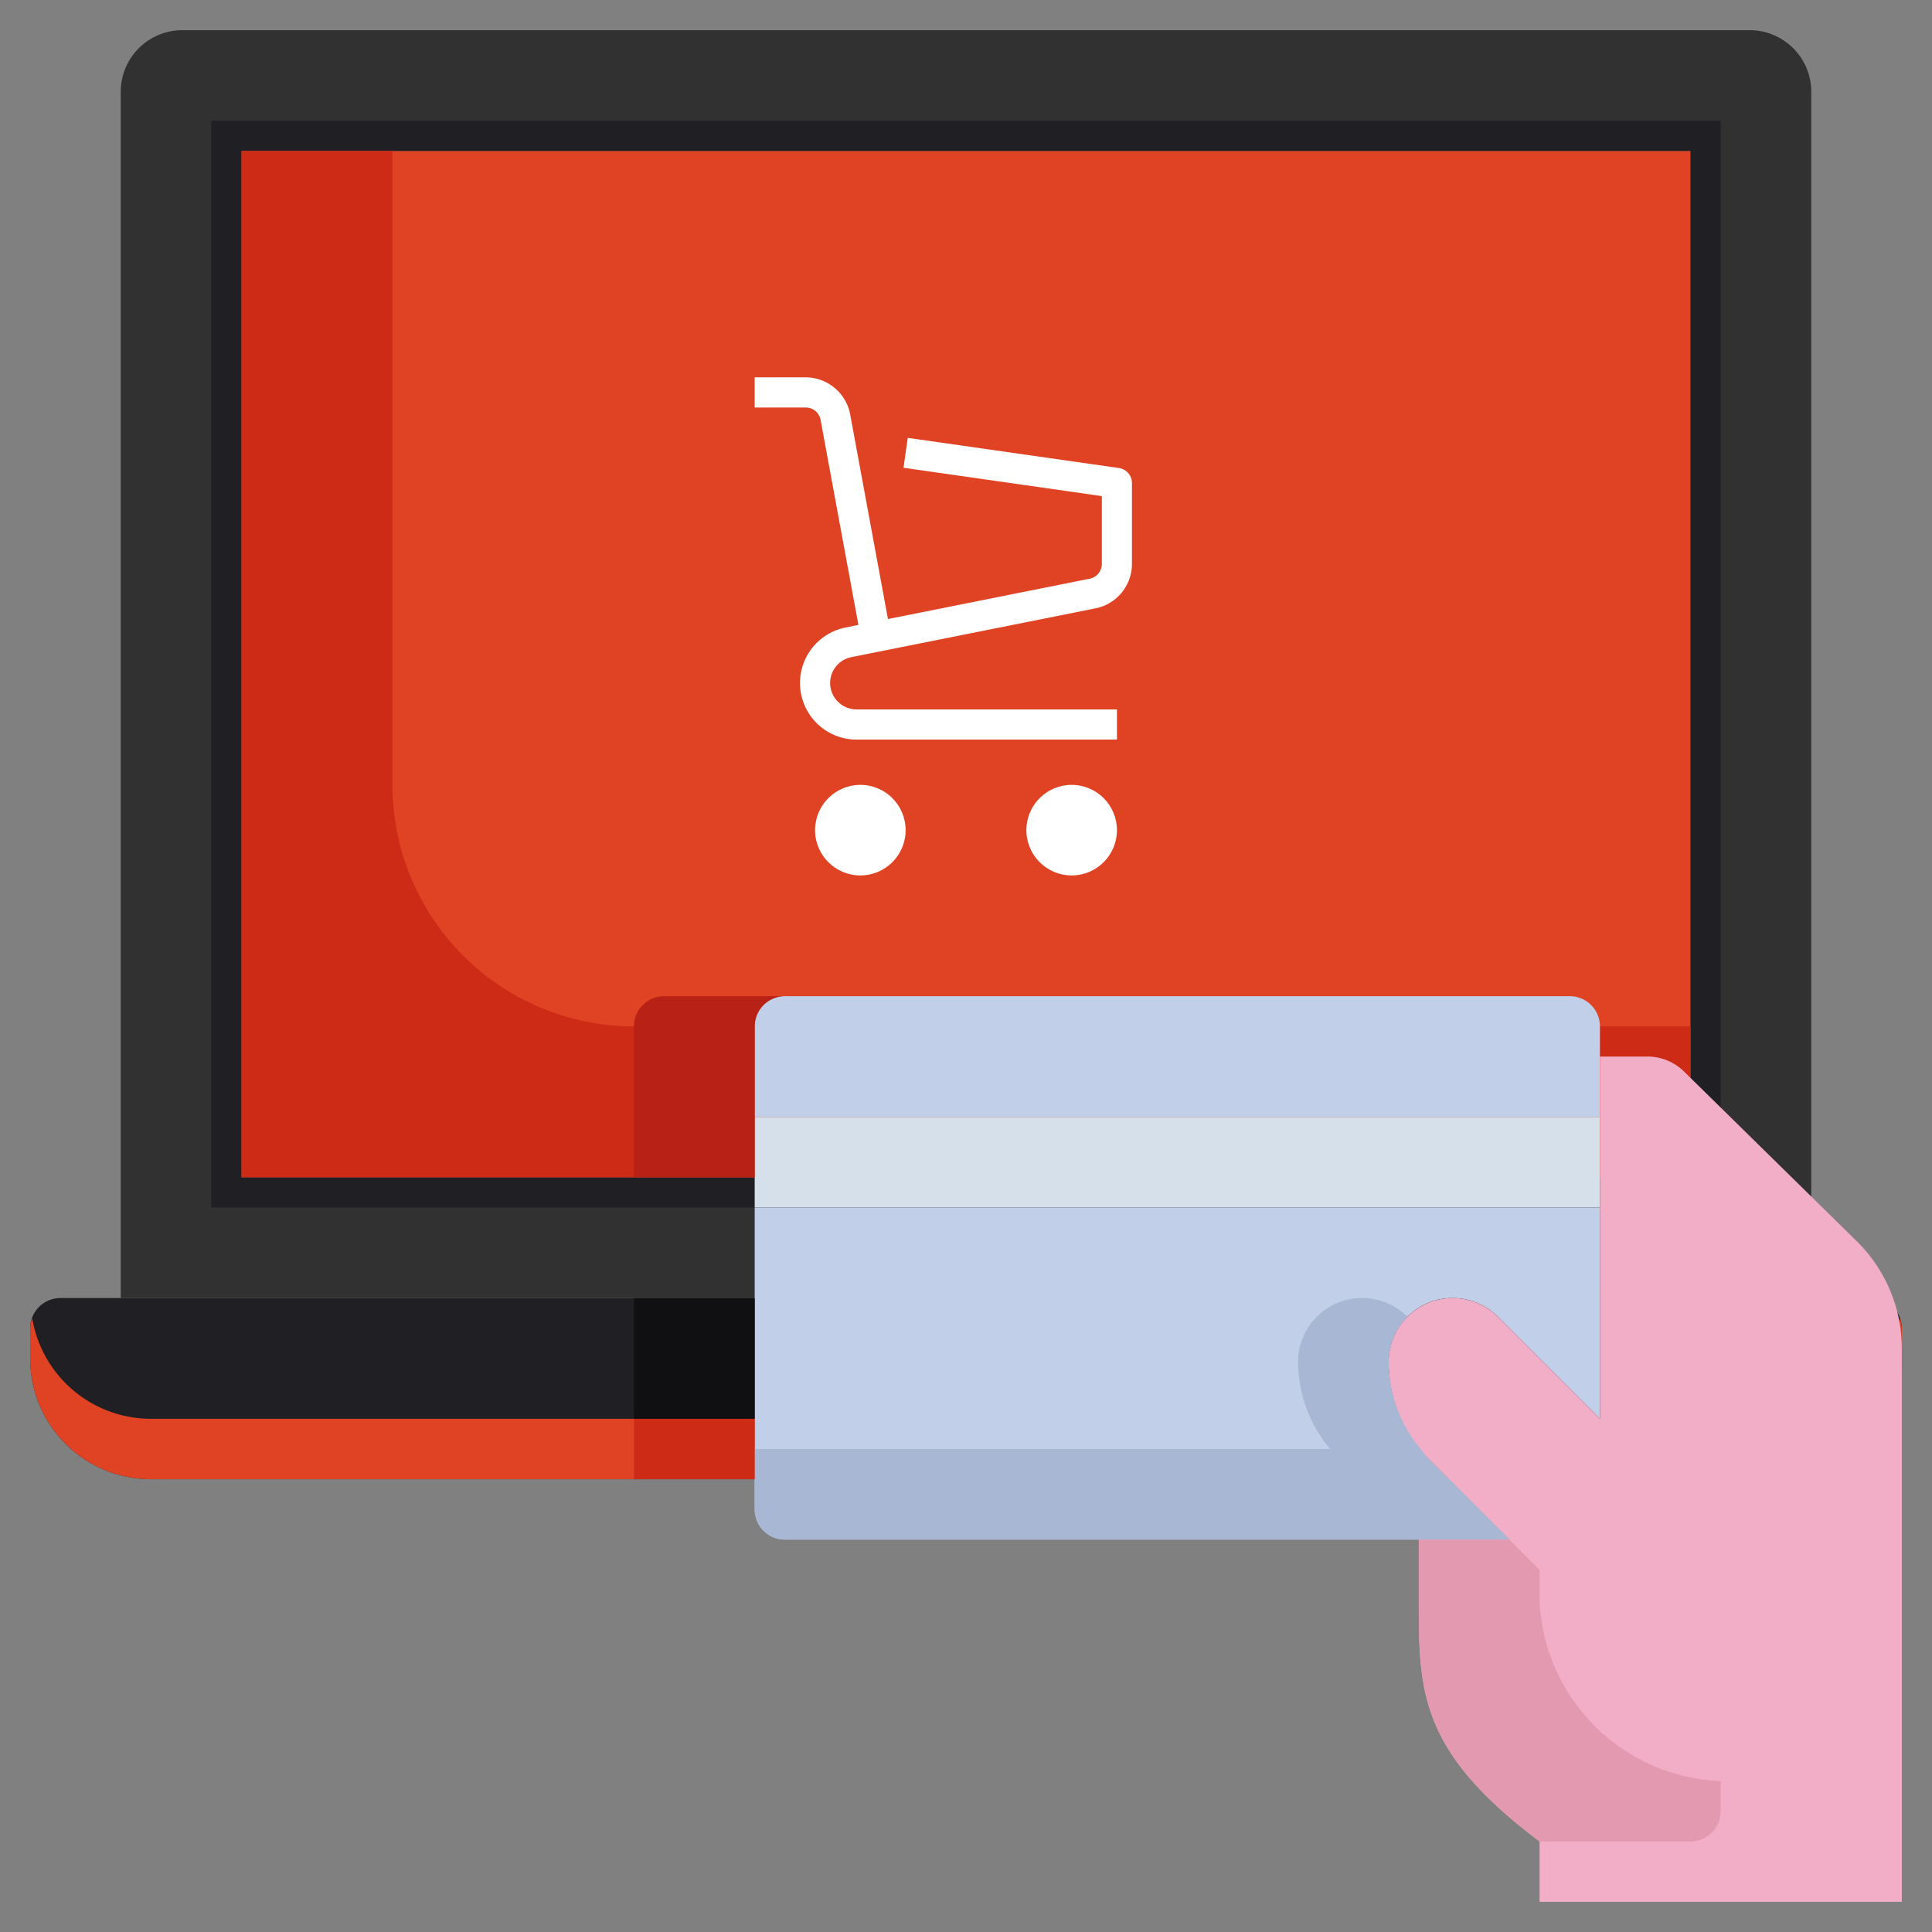 <svg xmlns="http://www.w3.org/2000/svg" viewBox="0 0 64 64"><rect x="0" y="0" width="64" height="64" fill="#808080" stroke="none"/><g id="_18-Online_shopping"><path d="M39,43H62a1,1,0,0,1,1,1v1a4,4,0,0,1-4,4H5a4,4,0,0,1-4-4V44a1,1,0,0,1,1-1H25l2,3H37Z" style="fill:#202024"></path><path d="M59,47H5a3.992,3.992,0,0,1-3.933-3.331A.986.986,0,0,0,1,44v1a4,4,0,0,0,4,4H59a4,4,0,0,0,4-4V44a.986.986,0,0,0-.067-.331A3.992,3.992,0,0,1,59,47Z" style="fill:#e04323"></path><polygon style="fill:#c1cfe8"></polygon><path d="M60,3V43H4V3A2.041,2.041,0,0,1,6.07,1H57.93A2.041,2.041,0,0,1,60,3ZM56,39V5H8V39Z" style="fill:#313131"></path><rect x="8" y="5" width="48" height="34" style="fill:#e04323"></rect><path d="M7,4V40H57V4ZM56,39H8V5H56Z" style="fill:#202024"></path><path d="M8,5V39H56V34H21a8,8,0,0,1-8-8V5Z" style="fill:#cd2b15"></path><rect x="25" y="37" width="28" height="3" style="fill:#d6e0eb"></rect><path d="M53,35v2H25V34a1,1,0,0,1,1-1H52a1,1,0,0,1,1,1Z" style="fill:#c1cfe8"></path><path d="M53,41v6l-3.38-3.38A2.12,2.12,0,0,0,46,45.12a4.55,4.55,0,0,0,1.33,3.21L50,51H26a1,1,0,0,1-1-1V40H53Z" style="fill:#c1cfe8"></path><path d="M53,47V35h1.58a1.719,1.719,0,0,1,1.21.5l5.7,5.6A4.987,4.987,0,0,1,63,44.67V63H51V61c-4-3-4-5-4-8V51h3l-2.67-2.67A4.55,4.55,0,0,1,46,45.12a2.121,2.121,0,0,1,3.62-1.5Z" style="fill:#f2aec7"></path><polygon style="fill:#e39ab0"></polygon><path d="M57,60V59a6.251,6.251,0,0,1-6-6V52l-1-1H47v2c0,3,0,5,4,8h5A1,1,0,0,0,57,60Z" style="fill:#e39ab0"></path><path d="M47.33,48.33c-.1-.1-.18-.22-.27-.33A4.53,4.53,0,0,1,46,45.12a2.133,2.133,0,0,1,.62-1.5A2.12,2.12,0,0,0,43,45.12,4.53,4.53,0,0,0,44.06,48H25v2a1,1,0,0,0,1,1H50Z" style="fill:#a8b7d4"></path><rect x="21" y="43" width="4" height="4" style="fill:#101012"></rect><rect x="21" y="47" width="4" height="2" style="fill:#cd2b15"></rect><polygon style="fill:#202024"></polygon><path d="M22,33a1,1,0,0,0-1,1v5h4V34a1,1,0,0,1,1-1Z" style="fill:#b82115"></path><circle cx="35.5" cy="27.5" r="1.5" style="fill:#fff"></circle><circle cx="28.5" cy="27.5" r="1.5" style="fill:#fff"></circle><path d="M37.07,15.505l-7-1-.14.99,6.57.939V18.68a.5.5,0,0,1-.4.49l-6.685,1.337-1.26-6.823A1.509,1.509,0,0,0,26.69,12.5H25v1h1.69a.5.5,0,0,1,.488.381L28.436,20.7,28,20.79a1.874,1.874,0,0,0,.37,3.71H37v-1H28.37a.874.874,0,0,1-.173-1.73l8.1-1.619a1.5,1.5,0,0,0,1.2-1.471V16A.5.5,0,0,0,37.07,15.505Z" style="fill:#fff"></path><polygon style="fill:#cd2b15"></polygon></g></svg>
